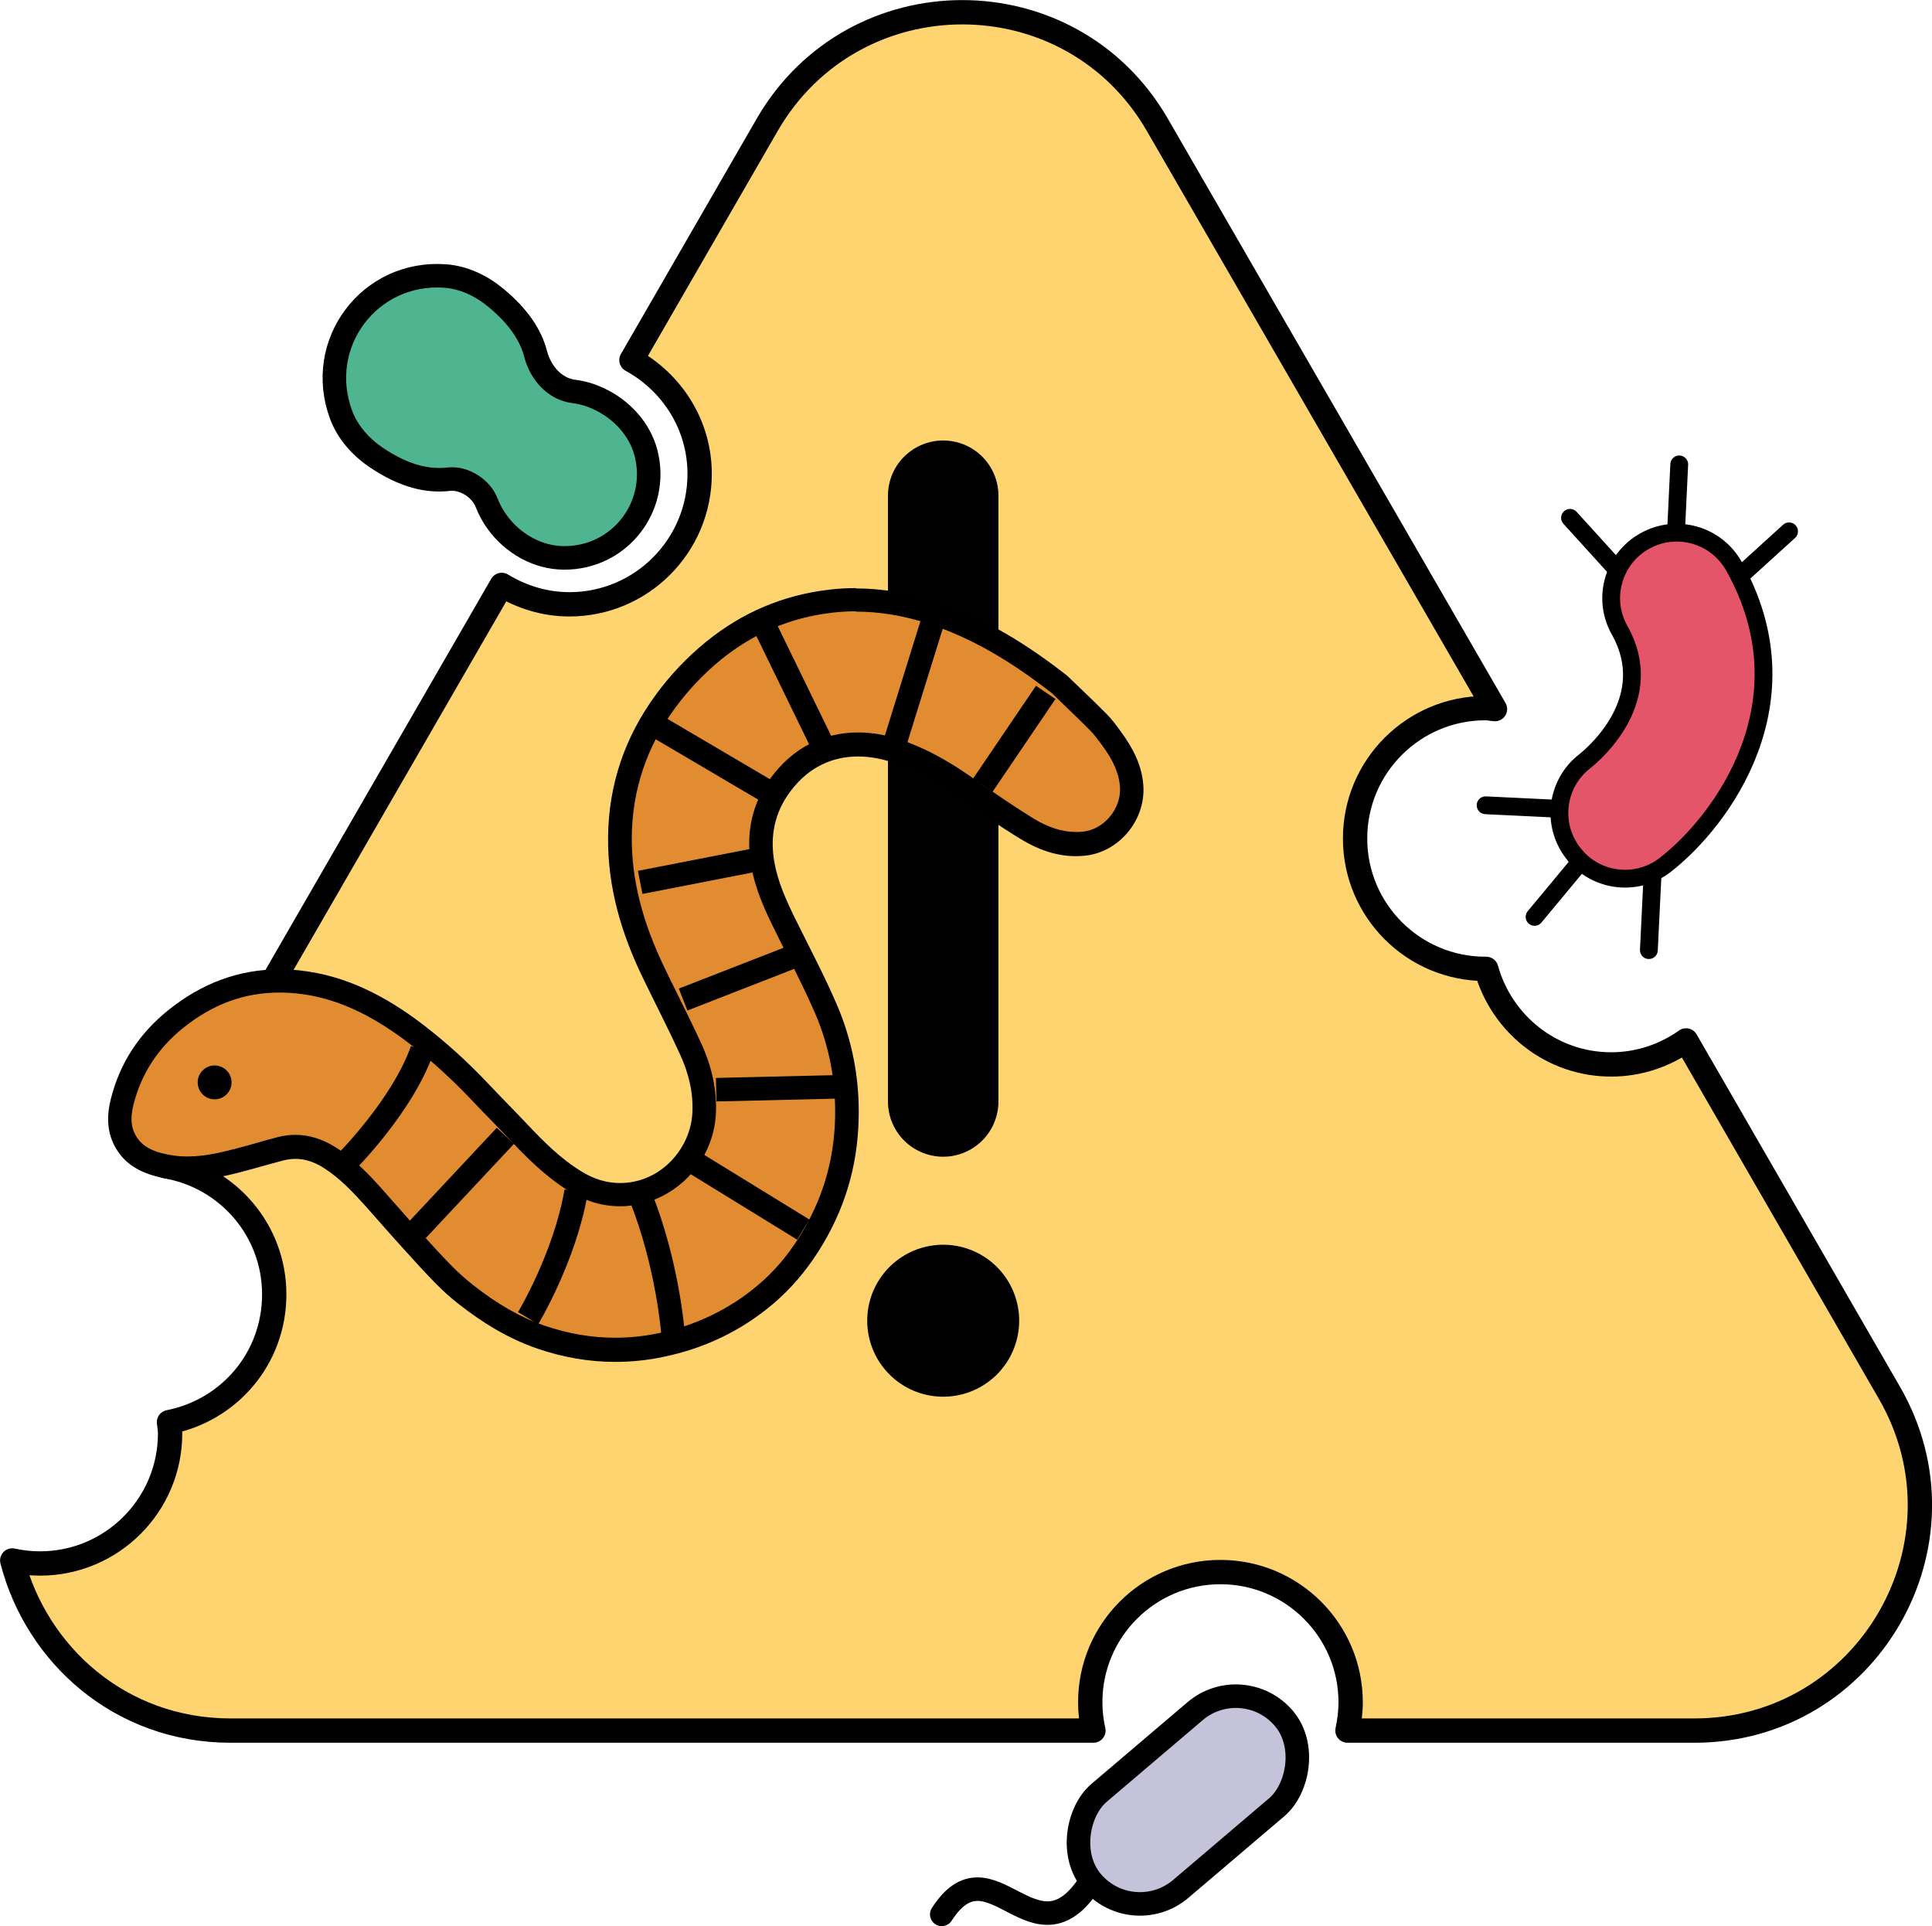 <?xml version="1.0" encoding="UTF-8"?><svg id="Layer_2" xmlns="http://www.w3.org/2000/svg" viewBox="0 0 121.53 121.15"><defs><style>.cls-1{fill:#c5c3da;}.cls-1,.cls-2,.cls-3,.cls-4,.cls-5,.cls-6,.cls-7{stroke:#000;stroke-miterlimit:10;}.cls-1,.cls-2,.cls-4,.cls-7{stroke-width:1.48px;}.cls-1,.cls-3,.cls-8,.cls-4,.cls-5,.cls-9,.cls-7{stroke-linecap:round;}.cls-10{fill:#fed471;stroke-width:1.53px;}.cls-10,.cls-8,.cls-9{stroke:#010101;stroke-linejoin:round;}.cls-2,.cls-3,.cls-8,.cls-5,.cls-9,.cls-7{fill:none;}.cls-3{stroke-width:2.13px;}.cls-8{stroke-width:9.56px;}.cls-4{fill:#4fb591;}.cls-11{fill:#000;}.cls-11,.cls-12{stroke-width:0px;}.cls-5,.cls-6{stroke-width:1.12px;}.cls-9{stroke-width:6.95px;}.cls-6{fill:#e5556a;}.cls-12{fill:#e28c31;}</style></defs><g id="Layer_1-2"><path class="cls-10" d="M118.85,87.6l-12.79-22.16c-1.33.94-2.95,1.51-4.71,1.51-3.76,0-6.9-2.55-7.86-6.01-.02,0-.04,0-.05,0-4.53,0-8.2-3.67-8.2-8.2s3.67-8.2,8.2-8.2c.2,0,.4.05.6.06L72.8,7.85c-5.45-9.44-19.08-9.44-24.54,0l-8.54,14.8c2.54,1.39,4.29,4.06,4.29,7.16,0,4.53-3.67,8.2-8.19,8.2-1.56,0-3.01-.46-4.26-1.22l-21.11,36.57c3.86.66,6.8,4.01,6.8,8.05s-2.85,7.3-6.62,8.04c.02.23.07.46.07.7,0,4.53-3.67,8.19-8.19,8.19-.6,0-1.18-.07-1.74-.19,1.52,5.91,6.78,10.7,13.73,10.7h54.28c-.13-.57-.2-1.16-.2-1.78,0-4.53,3.67-8.19,8.19-8.19s8.19,3.67,8.19,8.19c0,.61-.08,1.2-.2,1.78h21.82c10.91,0,17.72-11.81,12.27-21.25Z"/><line class="cls-9" x1="59.33" y1="31.18" x2="59.33" y2="69.28"/><line class="cls-8" x1="59.33" y1="83.07" x2="59.33" y2="83.07"/><rect class="cls-1" x="70.75" y="105.29" width="7.93" height="15.85" rx="3.96" ry="3.96" transform="translate(112.54 -17.05) rotate(49.61)"/><path class="cls-7" d="M68.59,118.37c-3.51,5.48-6.25-2.79-9.35,2.04"/><path class="cls-4" d="M23.66,28.77c1.79,1.21,3.27,1.52,4.57,1.37.95-.11,2.04.58,2.38,1.48.16.41.38.83.68,1.24.97,1.33,2.53,2.22,4.17,2.23,3.51.03,6.03-3.22,5.18-6.58-.39-1.53-1.56-2.78-3-3.44-.54-.25-1.06-.39-1.55-.45-1.22-.16-2.09-1.18-2.4-2.37-.3-1.14-1.04-2.32-2.51-3.53-.91-.75-2.02-1.28-3.19-1.36-4.76-.34-8.2,4.26-6.53,8.74.41,1.1,1.24,2.02,2.21,2.68Z"/><path class="cls-6" d="M99.17,53.91c-.07-.08-.14-.16-.21-.25-1.4-1.8-1.07-4.39.73-5.78.76-.61,4.58-3.99,2.19-8.24-1.12-1.98-.41-4.5,1.58-5.61,1.98-1.11,4.49-.41,5.61,1.58,4.78,8.5-.74,16.01-4.32,18.79-1.71,1.33-4.14,1.1-5.58-.48Z"/><line class="cls-5" x1="105.44" y1="33.19" x2="105.63" y2="29.21"/><line class="cls-5" x1="101.62" y1="35.72" x2="98.76" y2="32.57"/><line class="cls-5" x1="109.48" y1="36.2" x2="112.54" y2="33.42"/><line class="cls-5" x1="99.42" y1="54.19" x2="96.53" y2="57.67"/><line class="cls-5" x1="97.6" y1="50.85" x2="93.45" y2="50.65"/><line class="cls-5" x1="103.94" y1="55.24" x2="103.72" y2="59.76"/><path class="cls-12" d="M38.7,84.9c-1.54,0-3.1-.26-4.64-.79-1.58-.54-3.14-1.42-4.76-2.7-.48-.38-.93-.78-1.34-1.2-.68-.69-1.34-1.41-1.99-2.14-.51-.56-1.01-1.12-1.5-1.69l-.89-1c-.82-.92-1.72-1.89-2.86-2.6-.69-.43-1.4-.65-2.12-.65-.3,0-.61.04-.92.12-.47.12-.94.25-1.4.38-.82.23-1.68.47-2.51.64-.7.15-1.34.22-1.96.22s-1.25-.08-1.83-.24c-.88-.24-1.48-.61-1.89-1.17-.56-.77-.69-1.67-.39-2.83.51-2.04,1.64-3.77,3.34-5.15,1.99-1.6,4.2-2.42,6.56-2.42.39,0,.8.02,1.21.07,2.44.27,4.76,1.29,7.3,3.21,1.4,1.06,2.77,2.3,4.08,3.69.43.46.87.91,1.3,1.36.4.42.81.83,1.21,1.26,1.16,1.23,2.19,2.21,3.43,2.99.95.59,1.88.88,2.87.88.16,0,.33,0,.5-.02,2.83-.27,4.66-2.78,4.79-5.04.08-1.34-.2-2.68-.84-4.1-.49-1.07-1.01-2.12-1.54-3.18-.25-.51-.51-1.03-.76-1.54-1.47-3.03-2.18-5.84-2.15-8.6.03-3.1.99-5.98,2.86-8.53.87-1.18,1.88-2.25,3.01-3.17,2.15-1.75,4.63-2.81,7.36-3.13.53-.06,1.07-.09,1.6-.09,1.59,0,3.22.28,4.86.82,2.65.88,5.18,2.32,7.99,4.52l.69.67c.58.56,1.16,1.11,1.73,1.68.28.29.54.64.79.98.82,1.12,1.22,2.06,1.29,3.04.13,1.78-1.25,3.43-3,3.61-.17.02-.34.03-.51.03-1.01,0-2.02-.32-3.08-.97-1.21-.74-2.41-1.57-3.57-2.38l-.47-.33c-1.35-.94-2.63-1.62-3.89-2.08-.91-.33-1.81-.5-2.68-.5-1.96,0-3.65.87-4.87,2.52-1.07,1.43-1.45,3.09-1.14,4.94.23,1.39.82,2.66,1.34,3.74.26.53.53,1.06.8,1.59.63,1.24,1.27,2.53,1.83,3.81.95,2.18,1.39,4.52,1.33,6.96-.08,2.9-.87,5.49-2.42,7.92-.77,1.21-1.68,2.27-2.7,3.13-1.89,1.6-4.11,2.66-6.6,3.18-.95.2-1.91.29-2.86.29Z"/><path class="cls-11" d="M53.84,38.47c1.51,0,3.06.26,4.63.78,2.54.85,4.99,2.23,7.71,4.36l.65.63c.59.57,1.18,1.13,1.75,1.71.25.25.5.59.72.89.75,1.01,1.09,1.81,1.15,2.65.1,1.36-.99,2.68-2.33,2.82-.15.02-.29.02-.43.02-.87,0-1.75-.28-2.7-.86-1.2-.74-2.4-1.57-3.56-2.37l-.45-.31c-1.41-.98-2.74-1.69-4.06-2.17-.99-.36-1.98-.55-2.93-.55-2.21,0-4.1.97-5.47,2.81-1.19,1.6-1.62,3.45-1.28,5.51.25,1.49.86,2.82,1.41,3.94.26.54.53,1.07.8,1.6.62,1.23,1.26,2.51,1.81,3.77.9,2.08,1.33,4.31,1.27,6.64-.07,2.76-.83,5.22-2.3,7.54-.73,1.15-1.59,2.15-2.56,2.96-1.79,1.51-3.9,2.53-6.27,3.02-.9.19-1.81.28-2.71.28-1.46,0-2.94-.25-4.41-.75-1.5-.51-2.99-1.35-4.54-2.58-.46-.36-.88-.74-1.27-1.13-.65-.66-1.27-1.34-1.97-2.11-.49-.54-.98-1.09-1.46-1.64-.31-.35-.62-.7-.93-1.05-.86-.97-1.8-1.97-3.02-2.73-.81-.51-1.66-.77-2.51-.77-.37,0-.74.05-1.1.14-.47.12-.94.25-1.41.39-.85.24-1.65.46-2.47.63-.65.13-1.24.2-1.81.2s-1.11-.07-1.63-.21c-.71-.19-1.17-.47-1.48-.89-.43-.59-.52-1.25-.27-2.21.48-1.88,1.51-3.48,3.08-4.75,1.88-1.52,3.87-2.25,6.09-2.25.37,0,.75.02,1.13.06,2.31.25,4.51,1.23,6.94,3.07,1.37,1.04,2.71,2.25,3.99,3.6.43.46.87.91,1.31,1.36.4.42.81.83,1.2,1.25.97,1.02,2.12,2.19,3.58,3.11,1.07.66,2.13.99,3.26.99.19,0,.38,0,.57-.03,2.94-.28,5.29-2.75,5.47-5.74.08-1.44-.22-2.94-.91-4.45-.49-1.07-1.02-2.14-1.53-3.17-.26-.52-.52-1.04-.77-1.57-1.42-2.92-2.1-5.63-2.08-8.27.03-2.95.94-5.67,2.72-8.1.83-1.13,1.8-2.16,2.88-3.04,2.04-1.66,4.39-2.66,6.98-2.96.5-.06,1.01-.09,1.52-.09M53.84,36.99c-.56,0-1.12.03-1.69.1-2.9.34-5.48,1.44-7.75,3.29-1.19.97-2.24,2.08-3.14,3.31-1.95,2.66-2.98,5.65-3.01,8.97-.03,3.17.85,6.11,2.23,8.93.76,1.57,1.56,3.12,2.29,4.71.54,1.18.86,2.43.78,3.74-.12,2.07-1.77,4.12-4.12,4.35-.14.01-.29.02-.43.02-.9,0-1.71-.28-2.48-.76-1.25-.78-2.28-1.8-3.29-2.87-.83-.88-1.68-1.73-2.51-2.61-1.29-1.37-2.68-2.63-4.17-3.77-2.28-1.73-4.77-3.04-7.67-3.36-.44-.05-.87-.07-1.29-.07-2.6,0-4.94.9-7.02,2.58-1.8,1.45-3.02,3.29-3.59,5.54-.31,1.21-.26,2.38.51,3.44.58.79,1.38,1.2,2.29,1.45.67.18,1.35.26,2.02.26s1.41-.09,2.11-.23c1.33-.27,2.63-.69,3.95-1.03.25-.06.49-.09.73-.09.6,0,1.18.2,1.73.54,1.05.66,1.88,1.55,2.7,2.46.8.9,1.59,1.81,2.4,2.7.66.73,1.32,1.46,2.01,2.16.44.45.91.87,1.41,1.26,1.51,1.19,3.14,2.19,4.98,2.82,1.61.55,3.24.83,4.88.83.99,0,2-.1,3-.31,2.59-.53,4.91-1.63,6.93-3.34,1.12-.95,2.06-2.06,2.85-3.3,1.62-2.54,2.46-5.29,2.53-8.3.07-2.53-.39-4.96-1.39-7.27-.8-1.85-1.75-3.63-2.64-5.44-.55-1.13-1.07-2.28-1.28-3.53-.27-1.59.03-3.07,1-4.37,1.17-1.58,2.69-2.22,4.28-2.22.8,0,1.62.17,2.42.46,1.33.49,2.56,1.19,3.72,2,1.34.93,2.68,1.88,4.08,2.73,1.06.65,2.22,1.08,3.47,1.08.19,0,.39-.01.59-.03,2.15-.23,3.81-2.25,3.66-4.41-.09-1.31-.68-2.4-1.44-3.43-.27-.37-.54-.74-.86-1.06-.81-.82-1.65-1.61-2.48-2.41-2.51-1.97-5.18-3.63-8.21-4.64-1.67-.55-3.37-.86-5.1-.86h0Z"/><line class="cls-3" x1="13.5" y1="68.08" x2="13.5" y2="68.08"/><line class="cls-2" x1="65.78" y1="43.55" x2="61.82" y2="49.39"/><line class="cls-2" x1="58.72" y1="38.92" x2="56.32" y2="46.64"/><line class="cls-2" x1="48.02" y1="39.22" x2="51.78" y2="46.94"/><line class="cls-2" x1="48.21" y1="49.74" x2="41.4" y2="45.73"/><line class="cls-2" x1="47.3" y1="54.13" x2="40.27" y2="55.5"/><line class="cls-2" x1="49.92" y1="60.16" x2="42.97" y2="62.87"/><line class="cls-2" x1="52.61" y1="68.36" x2="45.05" y2="68.54"/><line class="cls-2" x1="43.65" y1="73.11" x2="50.53" y2="77.34"/><path class="cls-2" d="M40.29,75.24c1.71,4.27,2.04,8.58,2.04,8.58"/><path class="cls-2" d="M36.24,74.94c-.71,4.14-3.02,7.97-3.02,7.97"/><line class="cls-2" x1="31.79" y1="71.44" x2="26.22" y2="77.39"/><path class="cls-2" d="M26.55,66.04c-1.27,3.59-4.85,7.13-4.85,7.13"/></g></svg>